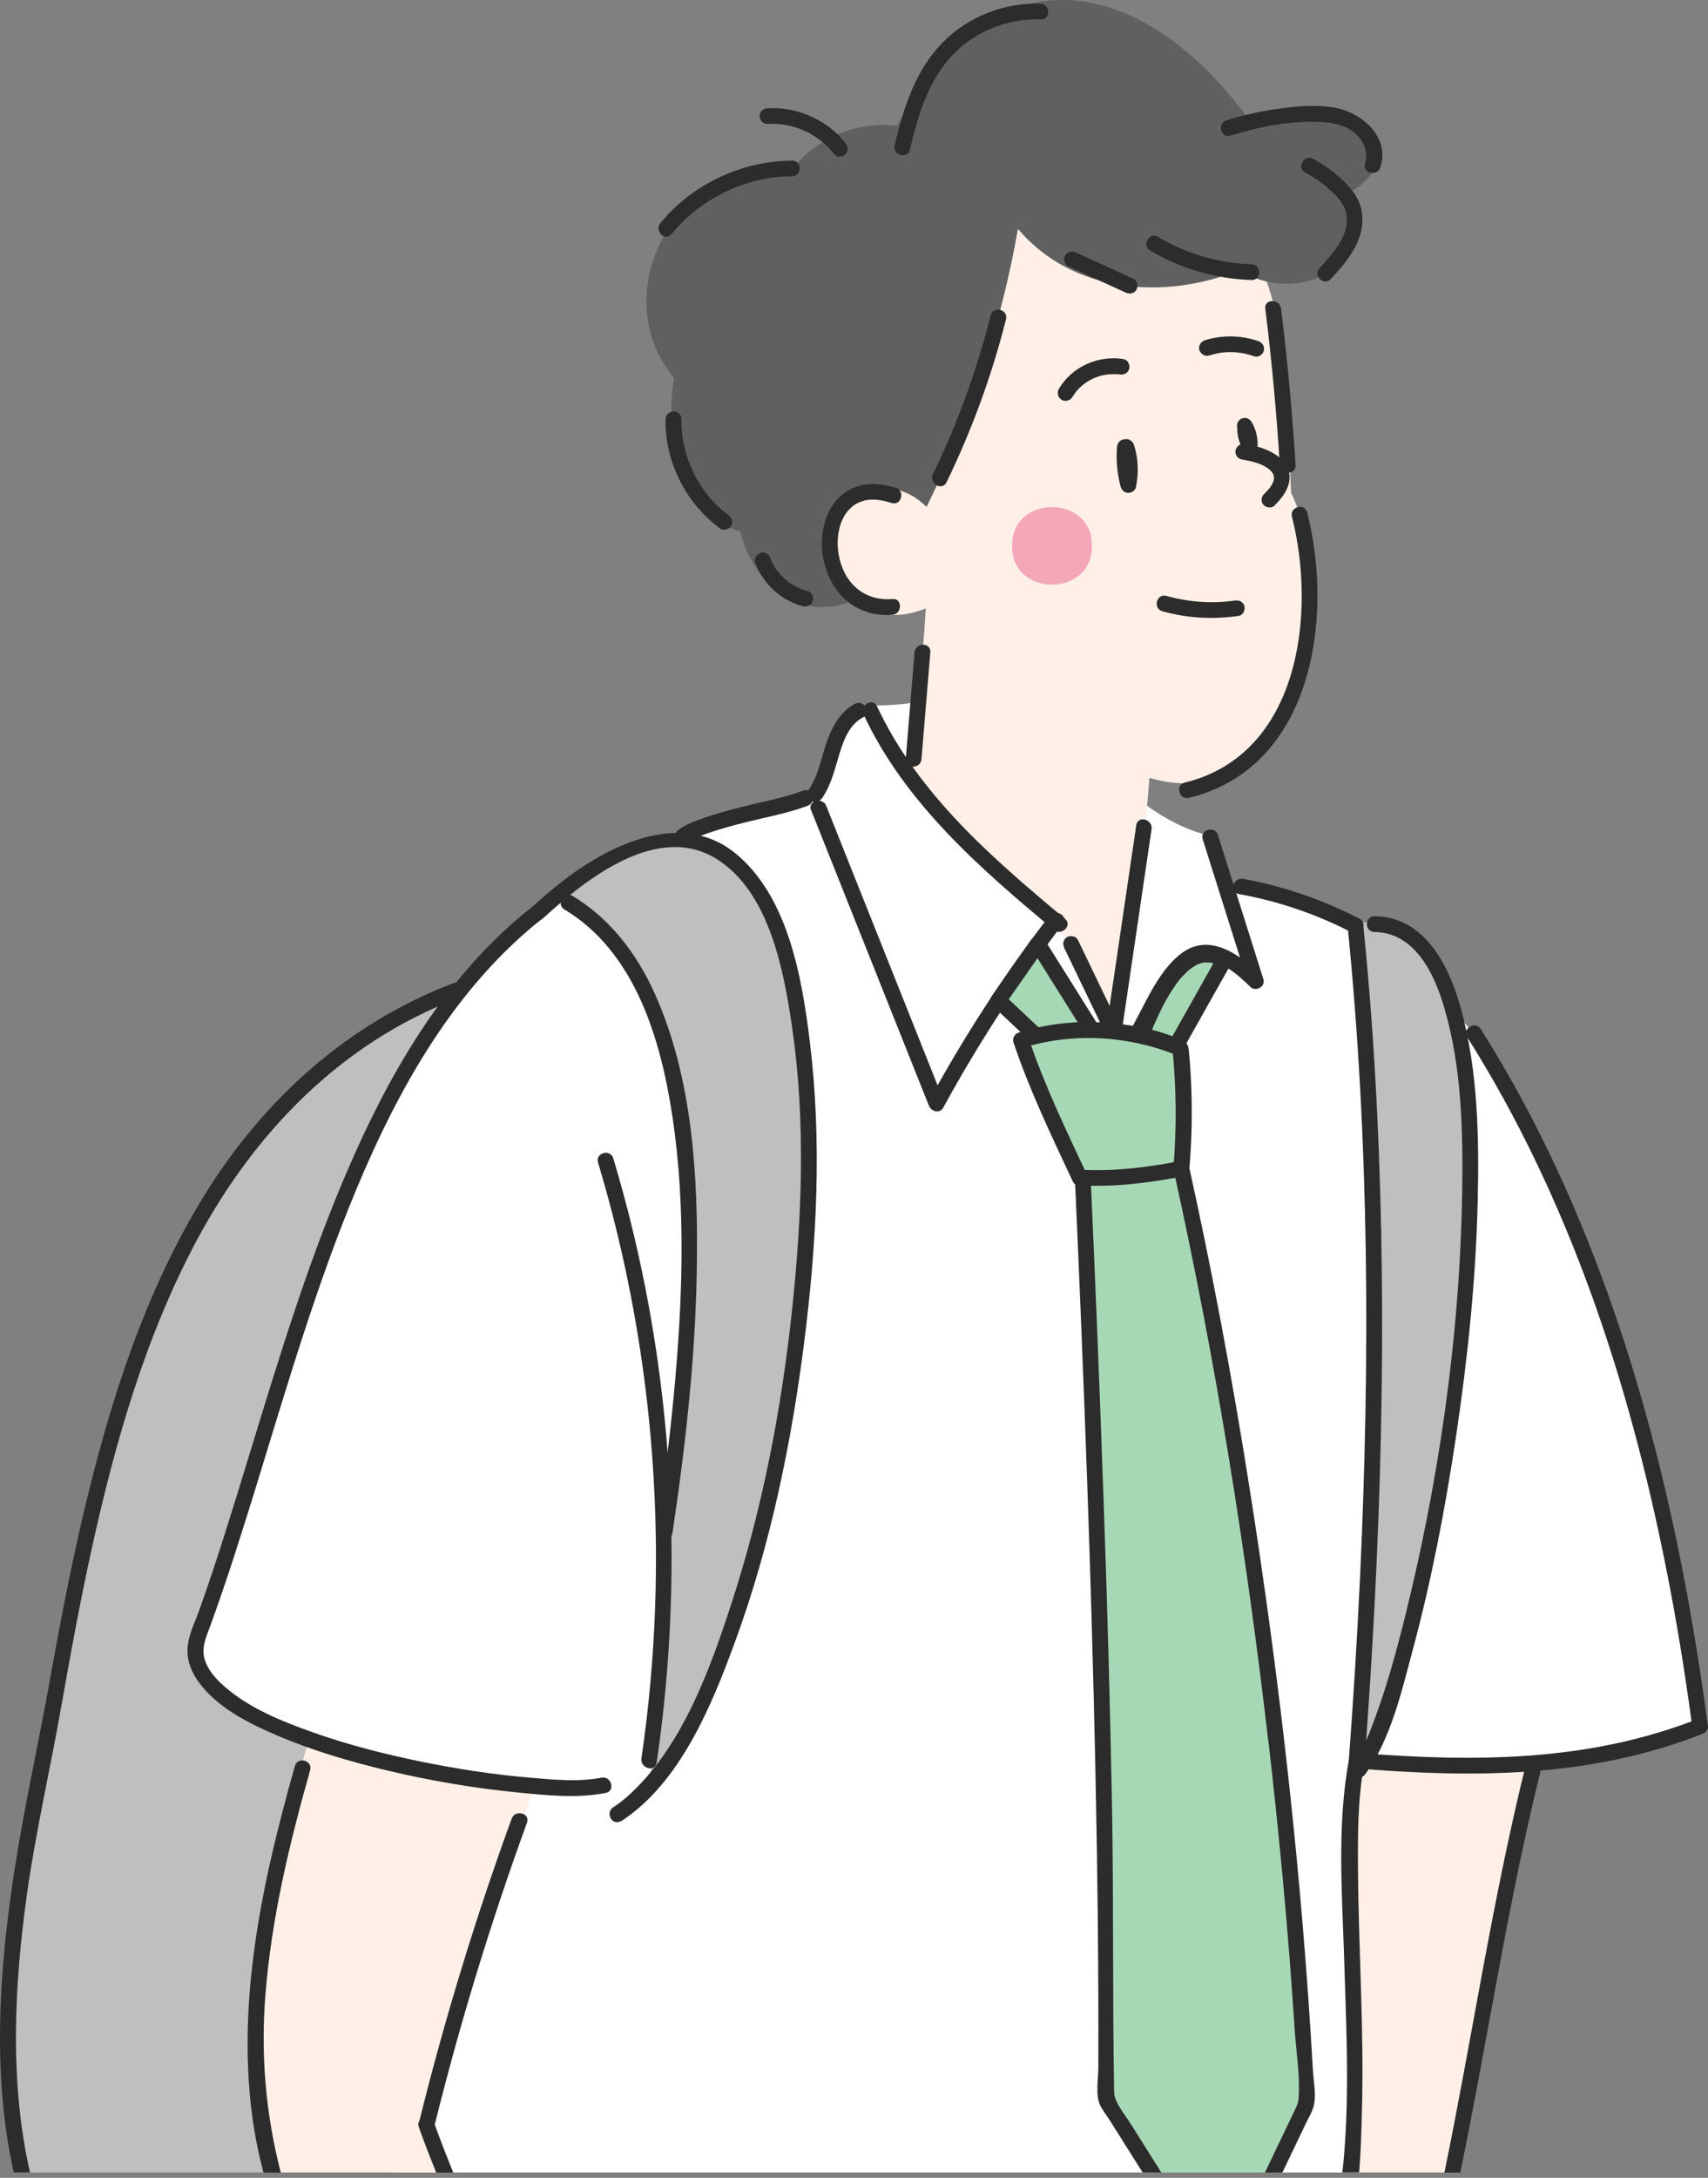 <svg width="91" height="116" viewBox="0 0 91 116" fill="none" xmlns="http://www.w3.org/2000/svg">
<rect x="0" y="0" width="91" height="116" fill="#808080" stroke="none"/>
<g clip-path="url(#clip0_5520_54581)">
<path d="M24.653 94.67C22.744 101.33 21.521 108.54 21.051 115.71H71.808C72.642 109.192 71.755 100.127 72.285 93.776C78.986 94.516 84.899 94.065 90.88 91.928C88.239 78.092 83.461 48.571 65.31 47.22C64.981 46.401 64.819 45.467 64.712 44.586C63.314 44.264 62.252 43.726 61.083 42.899C60.586 47.388 60.055 51.252 59.383 55.09C56.581 47.106 53.106 47.503 48.563 41.508C48.745 39.996 48.825 38.867 49.007 37.355C48.113 37.564 46.843 37.591 45.754 37.591C44.773 38.666 44.222 39.916 43.422 42.308C20.137 46.407 16.333 68.368 10.433 87.466C9.116 91.411 18.215 93.474 24.646 94.67H24.653Z" fill="white"/>
<path d="M72.294 49.123C73.497 63.941 73.101 79.021 72.207 94.08C75.782 90.505 84.082 48.525 72.294 49.123Z" fill="#BFBFBF"/>
<path d="M14.413 115.711C13.008 110.1 13.123 103.104 16.604 92.702C14.353 91.983 11.026 90.504 10.455 88.293C12.699 78.395 18.526 61.319 24.265 52.785C11.369 57.019 6.302 72.528 4.037 84.168C2.344 94.261 -0.936 105.584 1.322 115.711H14.42H14.413Z" fill="#BFBFBF"/>
<path d="M35.255 81.307C35.685 85.897 35.322 90.487 34.562 95.016C40.423 91.011 44.596 64.507 42.049 51.484C39.71 43.313 35.443 42.869 29.744 47.66C39.556 54.206 36.807 74.305 35.255 81.307Z" fill="#BFBFBF"/>
<path d="M23.673 115.711C23.283 114.864 22.893 114.031 22.497 113.171C24.392 107.385 26.287 101.115 28.43 95.282C24.271 94.402 16.401 92.782 16.502 92.547C13.478 102.499 13.014 109.28 14.614 115.711H23.666H23.673Z" fill="#FFEFE6"/>
<path d="M71.959 115.71H77.228C78.619 109.333 79.99 102.189 81.979 93.957C78.793 94.475 75.514 94.428 72.342 93.803C72.234 94.045 72.127 94.273 72.114 93.742C72.073 101.833 72.523 110.152 71.959 115.703V115.71Z" fill="#FFEFE6"/>
<path d="M61.239 41.431C60.897 46.034 60.231 50.617 59.264 55.133C57.738 49.072 52.53 45.913 48.229 41.572C48.807 38.635 49.13 35.652 49.324 32.406C43.706 34.671 42.08 25.108 47.806 26.15C45.561 17.447 54.593 6.46 63.659 9.954C68.692 13.368 68.443 19.221 68.786 26.237C71.373 31.62 69.048 43.743 61.246 41.431H61.239Z" fill="#FFEFE6"/>
<path d="M53.926 29.074C53.886 26.319 58.214 26.319 58.173 29.074C58.214 31.829 53.886 31.829 53.926 29.074Z" fill="#F4A7B9"/>
<path d="M54.239 12.197C57.156 15.631 62.041 15.994 65.993 14.401C69.252 16.283 73.231 14.3 71.766 10.315C75.757 8.252 71.591 4.637 66.605 6.458C60.832 -1.525 52.781 -2.849 47.795 6.713C45.671 6.411 43.413 7.379 42.19 9.059C36.283 8.131 32.083 15.53 35.907 20.12C35.436 23.171 36.001 27.391 39.448 28.305C40.087 31.168 42.855 33.304 45.651 31.88C41.551 29.662 46.061 23.722 49.367 27.001C51.659 22.331 53.332 17.358 54.233 12.197H54.239Z" fill="#606060"/>
<path d="M67.414 16.44C67.757 19.208 68.012 21.991 68.187 24.773C68.22 25.31 69.06 25.31 69.027 24.773C68.852 21.984 68.597 19.208 68.254 16.44C68.187 15.909 67.347 15.902 67.414 16.44Z" fill="#2C2C2C"/>
<path d="M67.924 26.9C68.401 26.443 68.865 25.778 68.657 25.079C68.475 24.474 67.904 24.118 67.34 23.903C66.984 23.769 66.614 23.701 66.238 23.654C66.016 23.628 65.808 23.869 65.821 24.071C65.834 24.32 66.009 24.461 66.238 24.488C66.285 24.488 66.285 24.488 66.238 24.488C66.264 24.488 66.285 24.494 66.311 24.501C66.359 24.508 66.406 24.515 66.453 24.528C66.533 24.541 66.621 24.562 66.701 24.582C66.856 24.622 67.01 24.669 67.165 24.73C67.212 24.75 67.205 24.743 67.158 24.73C67.178 24.736 67.199 24.75 67.219 24.756C67.246 24.77 67.279 24.783 67.306 24.797C67.38 24.837 67.454 24.877 67.521 24.924C67.548 24.938 67.568 24.958 67.595 24.978C67.629 25.005 67.629 24.998 67.582 24.965C67.595 24.978 67.609 24.992 67.622 24.998C67.669 25.039 67.716 25.086 67.756 25.133C67.81 25.193 67.709 25.052 67.763 25.14C67.776 25.166 67.797 25.187 67.81 25.213C67.817 25.227 67.824 25.24 67.837 25.261C67.857 25.301 67.85 25.287 67.824 25.227C67.837 25.24 67.844 25.281 67.85 25.301C67.857 25.328 67.857 25.381 67.871 25.402C67.864 25.334 67.864 25.321 67.871 25.368C67.871 25.381 67.871 25.395 67.871 25.408C67.871 25.442 67.871 25.469 67.871 25.502C67.871 25.576 67.891 25.408 67.871 25.529C67.871 25.556 67.857 25.583 67.85 25.617C67.85 25.637 67.79 25.765 67.837 25.664C67.803 25.738 67.763 25.811 67.723 25.879C67.696 25.919 67.669 25.966 67.635 26.006C67.682 25.946 67.602 26.047 67.595 26.053C67.514 26.148 67.427 26.235 67.34 26.322C67.178 26.477 67.172 26.766 67.34 26.914C67.508 27.061 67.763 27.075 67.931 26.914L67.924 26.9Z" fill="#2C2C2C"/>
<path d="M63.348 42.496C69.934 40.89 71.076 32.913 69.645 27.295C69.511 26.771 68.704 26.993 68.832 27.517C70.149 32.685 69.235 40.198 63.12 41.683C62.596 41.811 62.817 42.624 63.341 42.496H63.348Z" fill="#2C2C2C"/>
<path d="M59.513 23.819C59.452 24.532 59.526 25.257 59.714 25.943C59.761 26.111 59.936 26.259 60.118 26.252C60.299 26.245 60.487 26.131 60.521 25.943C60.675 25.197 60.649 24.431 60.42 23.698C60.353 23.49 60.124 23.335 59.903 23.403C59.681 23.47 59.54 23.692 59.607 23.92C59.654 24.075 59.694 24.229 59.721 24.39C59.728 24.438 59.735 24.491 59.748 24.538C59.735 24.464 59.748 24.538 59.748 24.572C59.755 24.653 59.761 24.733 59.768 24.814C59.775 24.975 59.768 25.136 59.768 25.298C59.768 25.338 59.768 25.385 59.755 25.425C59.755 25.445 59.741 25.553 59.755 25.459C59.741 25.546 59.728 25.627 59.708 25.714H60.521C60.474 25.553 60.44 25.392 60.407 25.23C60.393 25.15 60.38 25.069 60.366 24.982C60.366 24.948 60.366 24.955 60.366 24.995C60.366 24.968 60.366 24.942 60.36 24.921C60.36 24.881 60.353 24.847 60.346 24.807C60.319 24.478 60.319 24.142 60.346 23.813C60.366 23.591 60.138 23.383 59.929 23.396C59.688 23.409 59.526 23.584 59.513 23.813V23.819Z" fill="#2C2C2C"/>
<path d="M65.913 22.94C65.933 23.115 65.96 23.29 66.013 23.458C66.067 23.626 66.134 23.787 66.215 23.942C66.296 24.096 66.517 24.19 66.692 24.137C66.874 24.076 66.995 23.922 67.001 23.733C67.021 23.297 66.907 22.846 66.679 22.47C66.625 22.376 66.531 22.302 66.43 22.275C66.329 22.248 66.195 22.262 66.108 22.316C65.919 22.436 65.839 22.685 65.96 22.893C66 22.967 66.04 23.041 66.074 23.122L66.034 23.021C66.094 23.176 66.141 23.33 66.161 23.498L66.148 23.384C66.161 23.498 66.168 23.612 66.161 23.733L66.941 23.518C66.907 23.458 66.88 23.397 66.853 23.33L66.894 23.431C66.82 23.25 66.766 23.061 66.739 22.866L66.753 22.981C66.753 22.981 66.753 22.954 66.753 22.94C66.739 22.826 66.712 22.732 66.632 22.645C66.558 22.571 66.437 22.517 66.336 22.524C66.235 22.53 66.114 22.564 66.04 22.645C65.973 22.719 65.906 22.833 65.919 22.94H65.913Z" fill="#2C2C2C"/>
<path d="M59.861 19.124C58.51 18.909 57.112 19.527 56.413 20.717C56.299 20.912 56.366 21.18 56.561 21.295C56.756 21.409 57.018 21.342 57.139 21.147C57.28 20.912 57.394 20.764 57.616 20.569C57.643 20.542 57.67 20.522 57.697 20.502C57.697 20.502 57.764 20.448 57.737 20.468C57.751 20.455 57.845 20.394 57.885 20.361C57.999 20.287 58.12 20.22 58.241 20.159C58.268 20.146 58.295 20.132 58.322 20.125C58.268 20.152 58.349 20.112 58.362 20.112C58.422 20.092 58.483 20.065 58.544 20.045C58.671 20.005 58.806 19.971 58.94 19.951C58.96 19.951 59.034 19.937 58.98 19.951C59.014 19.951 59.054 19.944 59.088 19.937C59.155 19.937 59.215 19.931 59.283 19.931C59.357 19.931 59.424 19.931 59.498 19.931C59.525 19.931 59.558 19.931 59.585 19.937C59.719 19.951 59.511 19.924 59.646 19.944C59.867 19.978 60.096 19.884 60.163 19.648C60.217 19.447 60.096 19.165 59.867 19.131L59.861 19.124Z" fill="#2C2C2C"/>
<path d="M67.044 18.171C66.13 17.849 65.115 17.835 64.194 18.124C63.986 18.192 63.831 18.42 63.899 18.642C63.966 18.85 64.194 19.005 64.416 18.937C64.846 18.803 65.176 18.749 65.619 18.756C66.036 18.763 66.399 18.83 66.815 18.978C67.024 19.052 67.286 18.897 67.333 18.682C67.386 18.447 67.259 18.245 67.037 18.165L67.044 18.171Z" fill="#2C2C2C"/>
<path d="M61.92 32.554C63.25 32.93 64.635 33.004 66.005 32.802C66.227 32.769 66.355 32.486 66.301 32.285C66.234 32.043 66.012 31.956 65.784 31.989C64.567 32.164 63.324 32.07 62.148 31.741C61.624 31.593 61.402 32.406 61.926 32.554H61.92Z" fill="#2C2C2C"/>
<path d="M50.432 25.685C51.776 22.91 52.845 20 53.597 17.009C53.732 16.485 52.919 16.264 52.784 16.788C52.045 19.711 51.017 22.553 49.706 25.262C49.471 25.745 50.197 26.175 50.432 25.685Z" fill="#2C2C2C"/>
<path d="M47.737 25.99C46.924 25.728 46.031 25.674 45.258 26.084C44.626 26.42 44.203 27.032 43.981 27.697C43.517 29.095 43.9 30.849 44.975 31.877C45.668 32.536 46.608 32.825 47.549 32.744C48.08 32.697 48.087 31.857 47.549 31.904C46.185 32.025 45.164 31.232 44.787 29.975C44.613 29.397 44.579 28.766 44.707 28.208C44.781 27.892 44.848 27.711 45.002 27.455C45.09 27.314 45.11 27.281 45.197 27.186C45.244 27.14 45.291 27.092 45.338 27.045C45.365 27.018 45.399 26.992 45.426 26.965C45.493 26.911 45.392 26.985 45.466 26.931C45.728 26.75 46.01 26.649 46.286 26.622C46.709 26.582 47.099 26.662 47.502 26.79C48.02 26.958 48.242 26.145 47.724 25.977L47.737 25.99Z" fill="#2C2C2C"/>
<path d="M60.401 14.857C59.379 14.386 58.351 13.923 57.33 13.452C57.121 13.358 56.879 13.392 56.752 13.6C56.644 13.781 56.698 14.077 56.899 14.178C57.921 14.648 58.949 15.112 59.971 15.582C60.179 15.677 60.421 15.643 60.548 15.435C60.656 15.253 60.602 14.957 60.401 14.857Z" fill="#2C2C2C"/>
<path d="M61.271 13.342C62.911 14.316 64.772 14.854 66.681 14.914C67.218 14.928 67.218 14.088 66.681 14.074C64.92 14.021 63.206 13.517 61.694 12.616C61.231 12.341 60.807 13.066 61.271 13.342Z" fill="#2C2C2C"/>
<path d="M70.898 14.871C71.812 13.883 72.773 12.727 72.558 11.282C72.457 10.63 72.067 10.12 71.61 9.669C71.12 9.192 70.562 8.782 69.957 8.46C69.48 8.205 69.056 8.93 69.534 9.186C70.011 9.441 70.468 9.757 70.871 10.126C71.254 10.476 71.644 10.872 71.731 11.41C71.919 12.552 71.012 13.507 70.306 14.273C69.937 14.669 70.535 15.267 70.898 14.864V14.871Z" fill="#2C2C2C"/>
<path d="M73.544 8.917C74.075 7.257 72.509 5.953 71.024 5.718C70.13 5.577 69.209 5.651 68.316 5.765C67.308 5.893 66.313 6.108 65.338 6.41C64.828 6.571 65.043 7.385 65.56 7.223C67.066 6.753 68.678 6.437 70.264 6.491C70.923 6.511 71.656 6.639 72.173 7.082C72.643 7.485 72.926 8.09 72.731 8.695C72.563 9.212 73.376 9.434 73.544 8.917Z" fill="#2C2C2C"/>
<path d="M42.205 8.557C39.524 8.571 36.896 9.801 35.189 11.877C34.846 12.294 35.438 12.892 35.781 12.469C37.353 10.553 39.719 9.404 42.198 9.391C42.736 9.391 42.743 8.551 42.198 8.551L42.205 8.557Z" fill="#2C2C2C"/>
<path d="M35.46 22.328C35.426 24.619 36.542 26.803 38.376 28.16C38.558 28.295 38.847 28.187 38.954 28.013C39.082 27.798 38.988 27.569 38.806 27.435C37.214 26.252 36.28 24.303 36.306 22.328C36.313 21.79 35.473 21.783 35.466 22.328H35.46Z" fill="#2C2C2C"/>
<path d="M40.239 29.972C40.656 31.101 41.617 31.995 42.792 32.291C43.008 32.344 43.256 32.223 43.31 31.995C43.364 31.766 43.243 31.538 43.014 31.477C42.893 31.444 42.766 31.41 42.651 31.363C42.624 31.356 42.598 31.343 42.578 31.329C42.672 31.37 42.578 31.329 42.557 31.316C42.497 31.289 42.436 31.256 42.376 31.229C42.268 31.168 42.168 31.108 42.067 31.041C42.04 31.02 42.013 31 41.986 30.98C41.912 30.926 42.04 31.027 41.966 30.967C41.919 30.926 41.872 30.886 41.825 30.846C41.731 30.765 41.65 30.678 41.563 30.59C41.522 30.543 41.482 30.496 41.442 30.449C41.381 30.375 41.475 30.503 41.428 30.429C41.408 30.402 41.388 30.375 41.368 30.348C41.301 30.248 41.233 30.147 41.18 30.039C41.146 29.979 41.119 29.918 41.092 29.858C41.052 29.777 41.119 29.925 41.086 29.838C41.072 29.804 41.059 29.777 41.052 29.744C40.978 29.535 40.763 29.374 40.535 29.448C40.333 29.515 40.158 29.744 40.239 29.965V29.972Z" fill="#2C2C2C"/>
<path d="M45.054 7.628C44.073 6.384 42.467 5.672 40.887 5.766C40.659 5.78 40.471 5.948 40.471 6.183C40.471 6.398 40.666 6.613 40.887 6.599C42.272 6.519 43.602 7.13 44.456 8.219C44.597 8.4 44.899 8.367 45.047 8.219C45.222 8.044 45.188 7.802 45.047 7.628H45.054Z" fill="#2C2C2C"/>
<path d="M55.442 0.196C53.513 0.128 51.571 0.888 50.214 2.272C48.769 3.75 48.124 5.78 47.667 7.749C47.546 8.273 48.352 8.501 48.48 7.971C48.896 6.19 49.441 4.315 50.731 2.951C51.941 1.667 53.688 0.975 55.442 1.036C55.98 1.056 55.98 0.216 55.442 0.196Z" fill="#2C2C2C"/>
<path d="M48.726 34.743C48.572 36.638 48.41 38.54 48.256 40.435C48.209 40.972 49.049 40.972 49.096 40.435C49.25 38.54 49.412 36.638 49.566 34.743C49.613 34.205 48.773 34.205 48.726 34.743Z" fill="#2C2C2C"/>
<path d="M59.713 55.298C60.258 51.588 60.809 47.879 61.353 44.169C61.434 43.639 60.62 43.41 60.54 43.948C59.995 47.657 59.444 51.367 58.9 55.076C58.819 55.607 59.633 55.835 59.713 55.298Z" fill="#2C2C2C"/>
<path d="M46.003 38.046C48.221 42.784 52.206 46.245 56.15 49.531C56.56 49.873 57.158 49.282 56.742 48.939C52.851 45.694 48.919 42.307 46.729 37.623C46.5 37.132 45.774 37.562 46.003 38.046Z" fill="#2C2C2C"/>
<path d="M56.703 50.492C57.456 52.057 58.209 53.623 58.961 55.189C59.062 55.39 59.351 55.444 59.539 55.337C59.748 55.216 59.788 54.967 59.687 54.759C58.934 53.193 58.182 51.627 57.429 50.062C57.328 49.86 57.039 49.806 56.851 49.914C56.643 50.035 56.602 50.283 56.703 50.492Z" fill="#2C2C2C"/>
<path d="M60.899 55.395C61.625 54.186 62.182 52.727 63.177 51.706C64.34 50.517 65.67 51.632 66.611 52.559C66.9 52.848 67.444 52.559 67.31 52.149C66.504 49.589 65.697 47.029 64.891 44.475C64.73 43.965 63.916 44.179 64.078 44.697C64.884 47.257 65.691 49.818 66.497 52.371L67.196 51.961C66.094 50.873 64.461 49.643 62.955 50.772C61.631 51.766 60.993 53.594 60.16 54.972C59.877 55.435 60.603 55.859 60.886 55.395H60.899Z" fill="#2C2C2C"/>
<path d="M45.555 37.48C44.715 37.938 44.285 38.798 43.996 39.671C43.727 40.491 43.573 41.378 43.069 42.09C42.941 42.279 43.035 42.554 43.217 42.668C43.425 42.789 43.66 42.702 43.794 42.52C44.292 41.808 44.487 40.928 44.735 40.115C44.97 39.369 45.259 38.596 45.972 38.213C46.449 37.958 46.026 37.232 45.548 37.487L45.555 37.48Z" fill="#2C2C2C"/>
<path d="M43.214 43.148C45.304 48.397 47.401 53.645 49.491 58.893C49.619 59.209 50.069 59.337 50.257 58.994C52.125 55.574 54.249 52.301 56.628 49.216C56.957 48.786 56.231 48.37 55.902 48.793C53.523 51.877 51.4 55.15 49.531 58.571L50.297 58.671C48.208 53.423 46.117 48.175 44.021 42.926C43.826 42.429 43.013 42.644 43.208 43.148H43.214Z" fill="#2C2C2C"/>
<path d="M42.803 42.108C41.721 42.512 40.552 42.713 39.436 43.002C38.798 43.163 38.166 43.338 37.541 43.553C37.071 43.715 36.574 43.896 36.163 44.185C35.727 44.494 36.143 45.227 36.587 44.911C36.97 44.635 37.427 44.474 37.87 44.326C38.482 44.118 39.114 43.95 39.739 43.795C40.827 43.52 41.963 43.318 43.025 42.922C43.529 42.733 43.307 41.927 42.803 42.108Z" fill="#2C2C2C"/>
<path d="M34.988 93.879C36.561 83.134 35.794 72.099 32.676 61.697C32.522 61.179 31.709 61.401 31.863 61.919C34.941 72.173 35.727 83.06 34.175 93.657C34.094 94.188 34.907 94.416 34.988 93.879Z" fill="#2C2C2C"/>
<path d="M28.347 48.309C24.053 51.682 21.143 56.46 18.932 61.386C16.54 66.715 14.867 72.319 13.16 77.89C12.353 80.518 11.547 83.152 10.626 85.739C10.331 86.566 9.867 87.392 10.015 88.293C10.109 88.864 10.391 89.374 10.761 89.818C11.775 91.061 13.341 91.827 14.786 92.445C16.674 93.252 18.657 93.83 20.653 94.307C22.924 94.845 25.229 95.241 27.548 95.469C29.087 95.624 30.74 95.799 32.272 95.496C32.803 95.396 32.575 94.582 32.05 94.683C30.814 94.925 29.47 94.791 28.227 94.683C26.291 94.522 24.369 94.22 22.467 93.837C20.471 93.427 18.482 92.923 16.56 92.231C14.994 91.673 13.341 91.001 12.058 89.912C11.621 89.543 11.191 89.106 10.969 88.568C10.667 87.836 10.962 87.264 11.218 86.559C12.111 84.106 12.891 81.613 13.664 79.113C15.297 73.804 16.856 68.455 18.993 63.328C21.258 57.905 24.255 52.569 28.945 48.887C29.369 48.551 28.771 47.959 28.354 48.295L28.347 48.309Z" fill="#2C2C2C"/>
<path d="M35.829 81.643C36.528 76.986 37.052 72.295 37.126 67.585C37.2 62.686 36.918 57.438 34.875 52.901C33.927 50.798 32.496 48.91 30.493 47.714C30.03 47.438 29.606 48.164 30.07 48.44C33.84 50.697 35.204 55.361 35.822 59.447C36.568 64.379 36.36 69.453 35.89 74.406C35.668 76.751 35.365 79.089 35.016 81.421C34.935 81.952 35.748 82.18 35.829 81.643Z" fill="#2C2C2C"/>
<path d="M33.099 97.002C36.264 94.932 37.938 90.793 39.181 87.392C41.042 82.305 42.151 76.936 42.837 71.567C43.522 66.197 43.798 60.808 43.146 55.479C42.729 52.085 41.99 47.697 39.134 45.413C36.278 43.128 32.427 44.996 29.873 47.012C29.349 47.422 28.845 47.859 28.355 48.309C27.951 48.672 28.55 49.27 28.946 48.9C31.171 46.871 34.967 43.806 38.133 45.722C40.989 47.455 41.768 51.729 42.205 54.733C42.931 59.713 42.729 64.847 42.192 69.84C41.627 75.108 40.612 80.377 38.966 85.423C37.81 88.971 36.318 93.104 33.449 95.665C33.2 95.886 32.945 96.088 32.669 96.263C32.219 96.558 32.636 97.284 33.092 96.988L33.099 97.002Z" fill="#2C2C2C"/>
<path d="M72.432 48.932C70.483 47.924 68.393 47.205 66.229 46.808C65.698 46.714 65.476 47.521 66.007 47.621C68.097 47.998 70.12 48.683 72.008 49.658C72.486 49.906 72.916 49.181 72.432 48.932Z" fill="#2C2C2C"/>
<path d="M72.709 93.775C73.57 82.223 73.933 70.611 73.361 59.032C73.2 55.78 72.965 52.534 72.635 49.295C72.582 48.764 71.742 48.758 71.795 49.295C72.958 60.827 72.998 72.452 72.461 84.017C72.306 87.27 72.105 90.522 71.863 93.775C71.822 94.312 72.662 94.312 72.703 93.775H72.709Z" fill="#2C2C2C"/>
<path d="M72.728 94.51C74.092 92.669 74.677 90.082 75.261 87.911C76.269 84.168 77.002 80.351 77.573 76.521C78.192 72.388 78.628 68.215 78.729 64.035C78.81 60.621 78.749 57.06 77.842 53.74C77.224 51.475 75.927 48.828 73.232 48.801C72.694 48.801 72.688 49.634 73.232 49.641C75.403 49.668 76.431 51.899 76.955 53.693C77.876 56.831 77.95 60.218 77.903 63.464C77.782 71.225 76.639 79.094 74.731 86.621C74.334 88.18 73.897 89.739 73.353 91.251C73.004 92.225 72.627 93.247 72.002 94.087C71.68 94.523 72.412 94.94 72.728 94.51Z" fill="#2C2C2C"/>
<path d="M71.526 115.705H72.413C72.507 114.59 72.534 113.481 72.561 112.466C72.682 108.199 72.387 103.938 72.353 99.678C72.34 97.749 72.333 95.787 72.696 93.885C72.796 93.354 71.99 93.133 71.883 93.663C71.21 97.198 71.513 100.935 71.621 104.51C71.735 108.219 71.93 112.009 71.52 115.712L71.526 115.705Z" fill="#2C2C2C"/>
<path d="M72.296 94.193C78.552 94.704 84.769 94.69 90.689 92.358C90.844 92.298 91.025 92.143 90.998 91.955C89.654 81.862 87.329 71.802 83.062 62.515C81.838 59.86 80.454 57.28 78.895 54.814C78.606 54.357 77.88 54.78 78.169 55.237C83.566 63.778 86.771 73.522 88.74 83.38C89.311 86.223 89.775 89.079 90.158 91.955L90.467 91.552C84.607 93.857 78.478 93.857 72.296 93.359C71.758 93.312 71.758 94.159 72.296 94.2V94.193Z" fill="#2C2C2C"/>
<path d="M27.262 96.865C25.326 102.174 23.68 107.577 22.322 113.053C22.195 113.577 23.001 113.799 23.135 113.275C24.493 107.792 26.146 102.389 28.075 97.087C28.263 96.576 27.45 96.361 27.262 96.865Z" fill="#2C2C2C"/>
<path d="M23.247 115.716H24.148C23.792 114.842 23.449 113.955 23.127 113.068C22.945 112.564 22.132 112.779 22.313 113.29C22.602 114.11 22.918 114.916 23.241 115.716H23.247Z" fill="#2C2C2C"/>
<path d="M14.045 115.717H14.959C14.172 112.666 13.883 109.528 14.139 106.275C14.455 102.203 15.416 98.204 16.524 94.287C16.672 93.763 15.859 93.541 15.711 94.065C13.964 100.241 12.526 106.799 13.514 113.237C13.642 114.077 13.823 114.904 14.038 115.723L14.045 115.717Z" fill="#2C2C2C"/>
<path d="M77.804 115.708C78.597 111.865 79.275 107.987 79.995 104.15C80.606 100.891 81.265 97.638 82.058 94.419C82.185 93.895 81.379 93.674 81.245 94.198C79.497 101.294 78.429 108.552 76.957 115.715H77.79L77.804 115.708Z" fill="#2C2C2C"/>
<path d="M1.596 115.708C0.501 110.889 0.756 105.749 1.435 100.89C1.912 97.51 2.685 94.19 3.276 90.83C3.76 88.082 4.264 85.333 4.862 82.605C6.106 76.933 7.718 71.242 10.467 66.094C13.552 60.315 18.168 55.55 24.364 53.185C24.862 52.997 24.647 52.184 24.143 52.372C18.524 54.516 14.062 58.541 10.911 63.628C7.698 68.822 5.83 74.749 4.439 80.656C3.76 83.539 3.202 86.456 2.678 89.372C2.067 92.793 1.301 96.186 0.77 99.627C-0.043 104.902 -0.433 110.466 0.729 115.708H1.59H1.596Z" fill="#2C2C2C"/>
<path d="M65.228 51.133L62.655 55.709L60.807 55.178C60.807 55.178 62.682 49.493 65.228 51.133Z" fill="#A7D8B5"/>
<path d="M64.867 50.924C64.115 52.261 63.362 53.599 62.609 54.936L62.294 55.501L62.771 55.306C62.153 55.131 61.541 54.949 60.923 54.775L61.218 55.292C61.279 55.117 61.346 54.936 61.413 54.761C61.447 54.681 61.48 54.6 61.514 54.519C61.541 54.452 61.514 54.519 61.514 54.533C61.528 54.506 61.541 54.472 61.554 54.445C61.575 54.392 61.601 54.338 61.622 54.291C61.722 54.069 61.823 53.854 61.931 53.639C62.052 53.397 62.186 53.162 62.327 52.933C62.394 52.819 62.468 52.705 62.542 52.597C62.576 52.544 62.616 52.49 62.65 52.443C62.67 52.416 62.69 52.389 62.71 52.355C62.717 52.342 62.791 52.255 62.744 52.309C62.898 52.107 63.073 51.919 63.261 51.744C63.308 51.704 63.355 51.657 63.409 51.616C63.47 51.569 63.423 51.61 63.409 51.616C63.429 51.603 63.45 51.59 63.47 51.569C63.57 51.502 63.671 51.442 63.779 51.381C63.792 51.374 63.9 51.327 63.806 51.368C63.839 51.354 63.873 51.341 63.9 51.334C63.953 51.314 64.007 51.3 64.061 51.287C64.088 51.287 64.115 51.274 64.142 51.267C64.168 51.267 64.068 51.267 64.168 51.267C64.229 51.267 64.296 51.26 64.357 51.267C64.377 51.267 64.404 51.267 64.424 51.267C64.525 51.267 64.363 51.253 64.451 51.267C64.525 51.28 64.592 51.3 64.666 51.321C64.693 51.327 64.713 51.341 64.74 51.347C64.666 51.321 64.78 51.368 64.787 51.368C64.861 51.408 64.935 51.448 65.009 51.495C65.466 51.784 65.889 51.059 65.432 50.77C63.107 49.298 61.386 52.611 60.674 54.325C60.573 54.566 60.472 54.815 60.392 55.064C60.318 55.279 60.472 55.521 60.688 55.581C61.306 55.756 61.917 55.937 62.535 56.112C62.71 56.166 62.919 56.078 63.013 55.917C63.765 54.58 64.518 53.243 65.271 51.905L65.587 51.341C65.849 50.87 65.129 50.447 64.861 50.917L64.867 50.924Z" fill="#2C2C2C"/>
<path d="M55.299 50.277L58.195 54.887L55.474 55.425L53.195 53.288L55.299 50.277Z" fill="#A7D8B5"/>
<path d="M54.934 50.491C55.78 51.835 56.62 53.186 57.467 54.53C57.588 54.718 57.709 54.913 57.823 55.101L58.072 54.483C57.165 54.664 56.258 54.846 55.357 55.02L55.767 55.128L53.489 52.984L53.556 53.495C54.255 52.493 54.961 51.492 55.659 50.484C55.968 50.041 55.243 49.617 54.934 50.061C54.235 51.062 53.529 52.063 52.83 53.071C52.729 53.219 52.77 53.461 52.897 53.582L54.819 55.39C55.075 55.632 55.263 55.887 55.653 55.82C56.11 55.739 56.567 55.638 57.024 55.551L58.307 55.296C58.569 55.242 58.697 54.899 58.556 54.678C57.709 53.334 56.869 51.983 56.022 50.639C55.901 50.451 55.78 50.256 55.666 50.068C55.377 49.611 54.651 50.034 54.94 50.491H54.934Z" fill="#2C2C2C"/>
<path d="M58.927 111.838C59.673 113.161 60.412 114.445 61.178 115.715H68.187C68.617 114.552 69.054 113.316 69.625 112.012C68.308 95.703 67.482 78.197 63.08 62.735C63.019 60.188 62.952 57.641 63.06 55.665C61.111 54.758 56.454 54.624 54.162 55.39C55.473 57.486 57.684 62.943 57.684 62.943C57.684 62.943 58.927 99.029 58.927 111.838Z" fill="#A7D8B5"/>
<path d="M57.528 63.129C59.383 63.25 61.237 62.995 63.058 62.652C63.247 62.618 63.354 62.423 63.367 62.249C63.489 60.851 63.522 59.447 63.475 58.049C63.448 57.336 63.408 56.617 63.334 55.912C63.3 55.63 63.206 55.509 62.964 55.401C61.62 54.79 60.061 54.528 58.596 54.454C57.131 54.38 55.68 54.561 54.288 54.991C54.08 55.052 53.919 55.287 53.993 55.509C54.846 58.056 56.022 60.502 57.158 62.928C57.387 63.418 58.112 62.988 57.884 62.504C56.775 60.145 55.633 57.767 54.799 55.287L54.504 55.804C56.379 55.233 58.361 55.139 60.283 55.502C60.881 55.616 61.479 55.764 62.057 55.966C62.225 56.019 62.393 56.087 62.554 56.147C62.655 56.187 62.615 56.181 62.628 56.181C62.642 56.181 62.669 56.194 62.675 56.201L62.467 55.838C62.675 57.975 62.696 60.118 62.514 62.255L62.823 61.852C61.076 62.181 59.302 62.41 57.514 62.296C56.977 62.262 56.977 63.102 57.514 63.136L57.528 63.129Z" fill="#2C2C2C"/>
<path d="M67.585 92.785C68.17 97.865 68.647 102.959 68.976 108.066C69.05 109.256 69.272 110.539 69.191 111.722C69.178 111.897 69.158 112.018 69.05 112.253C68.587 113.221 68.123 114.195 67.659 115.163C67.572 115.344 67.484 115.532 67.397 115.714H68.324C68.734 114.854 69.151 113.987 69.561 113.127C69.689 112.858 69.857 112.582 69.951 112.307C70.166 111.702 69.984 110.916 69.951 110.277C69.359 99.868 68.19 89.486 66.564 79.191C65.663 73.479 64.601 67.787 63.352 62.142C63.237 61.611 62.424 61.84 62.538 62.364C64.763 72.403 66.396 82.578 67.579 92.792L67.585 92.785Z" fill="#2C2C2C"/>
<path d="M58.518 110.112C58.518 110.73 58.357 111.55 58.605 112.115C58.72 112.363 58.915 112.605 59.062 112.834C59.667 113.795 60.272 114.749 60.877 115.71H61.872L60.239 113.116C59.903 112.578 59.365 111.987 59.358 111.402C59.271 106.288 59.338 101.168 59.244 96.054C59.143 90.752 58.995 85.457 58.807 80.154C58.605 74.335 58.37 68.515 58.108 62.703C58.081 62.165 57.241 62.158 57.268 62.703C57.739 73.253 58.142 83.803 58.364 94.367C58.471 99.615 58.538 104.864 58.518 110.112Z" fill="#2C2C2C"/>
</g>
<defs>
<clipPath id="clip0_5520_54581">
<rect width="91" height="115.72" fill="white"/>
</clipPath>
</defs>
</svg>
